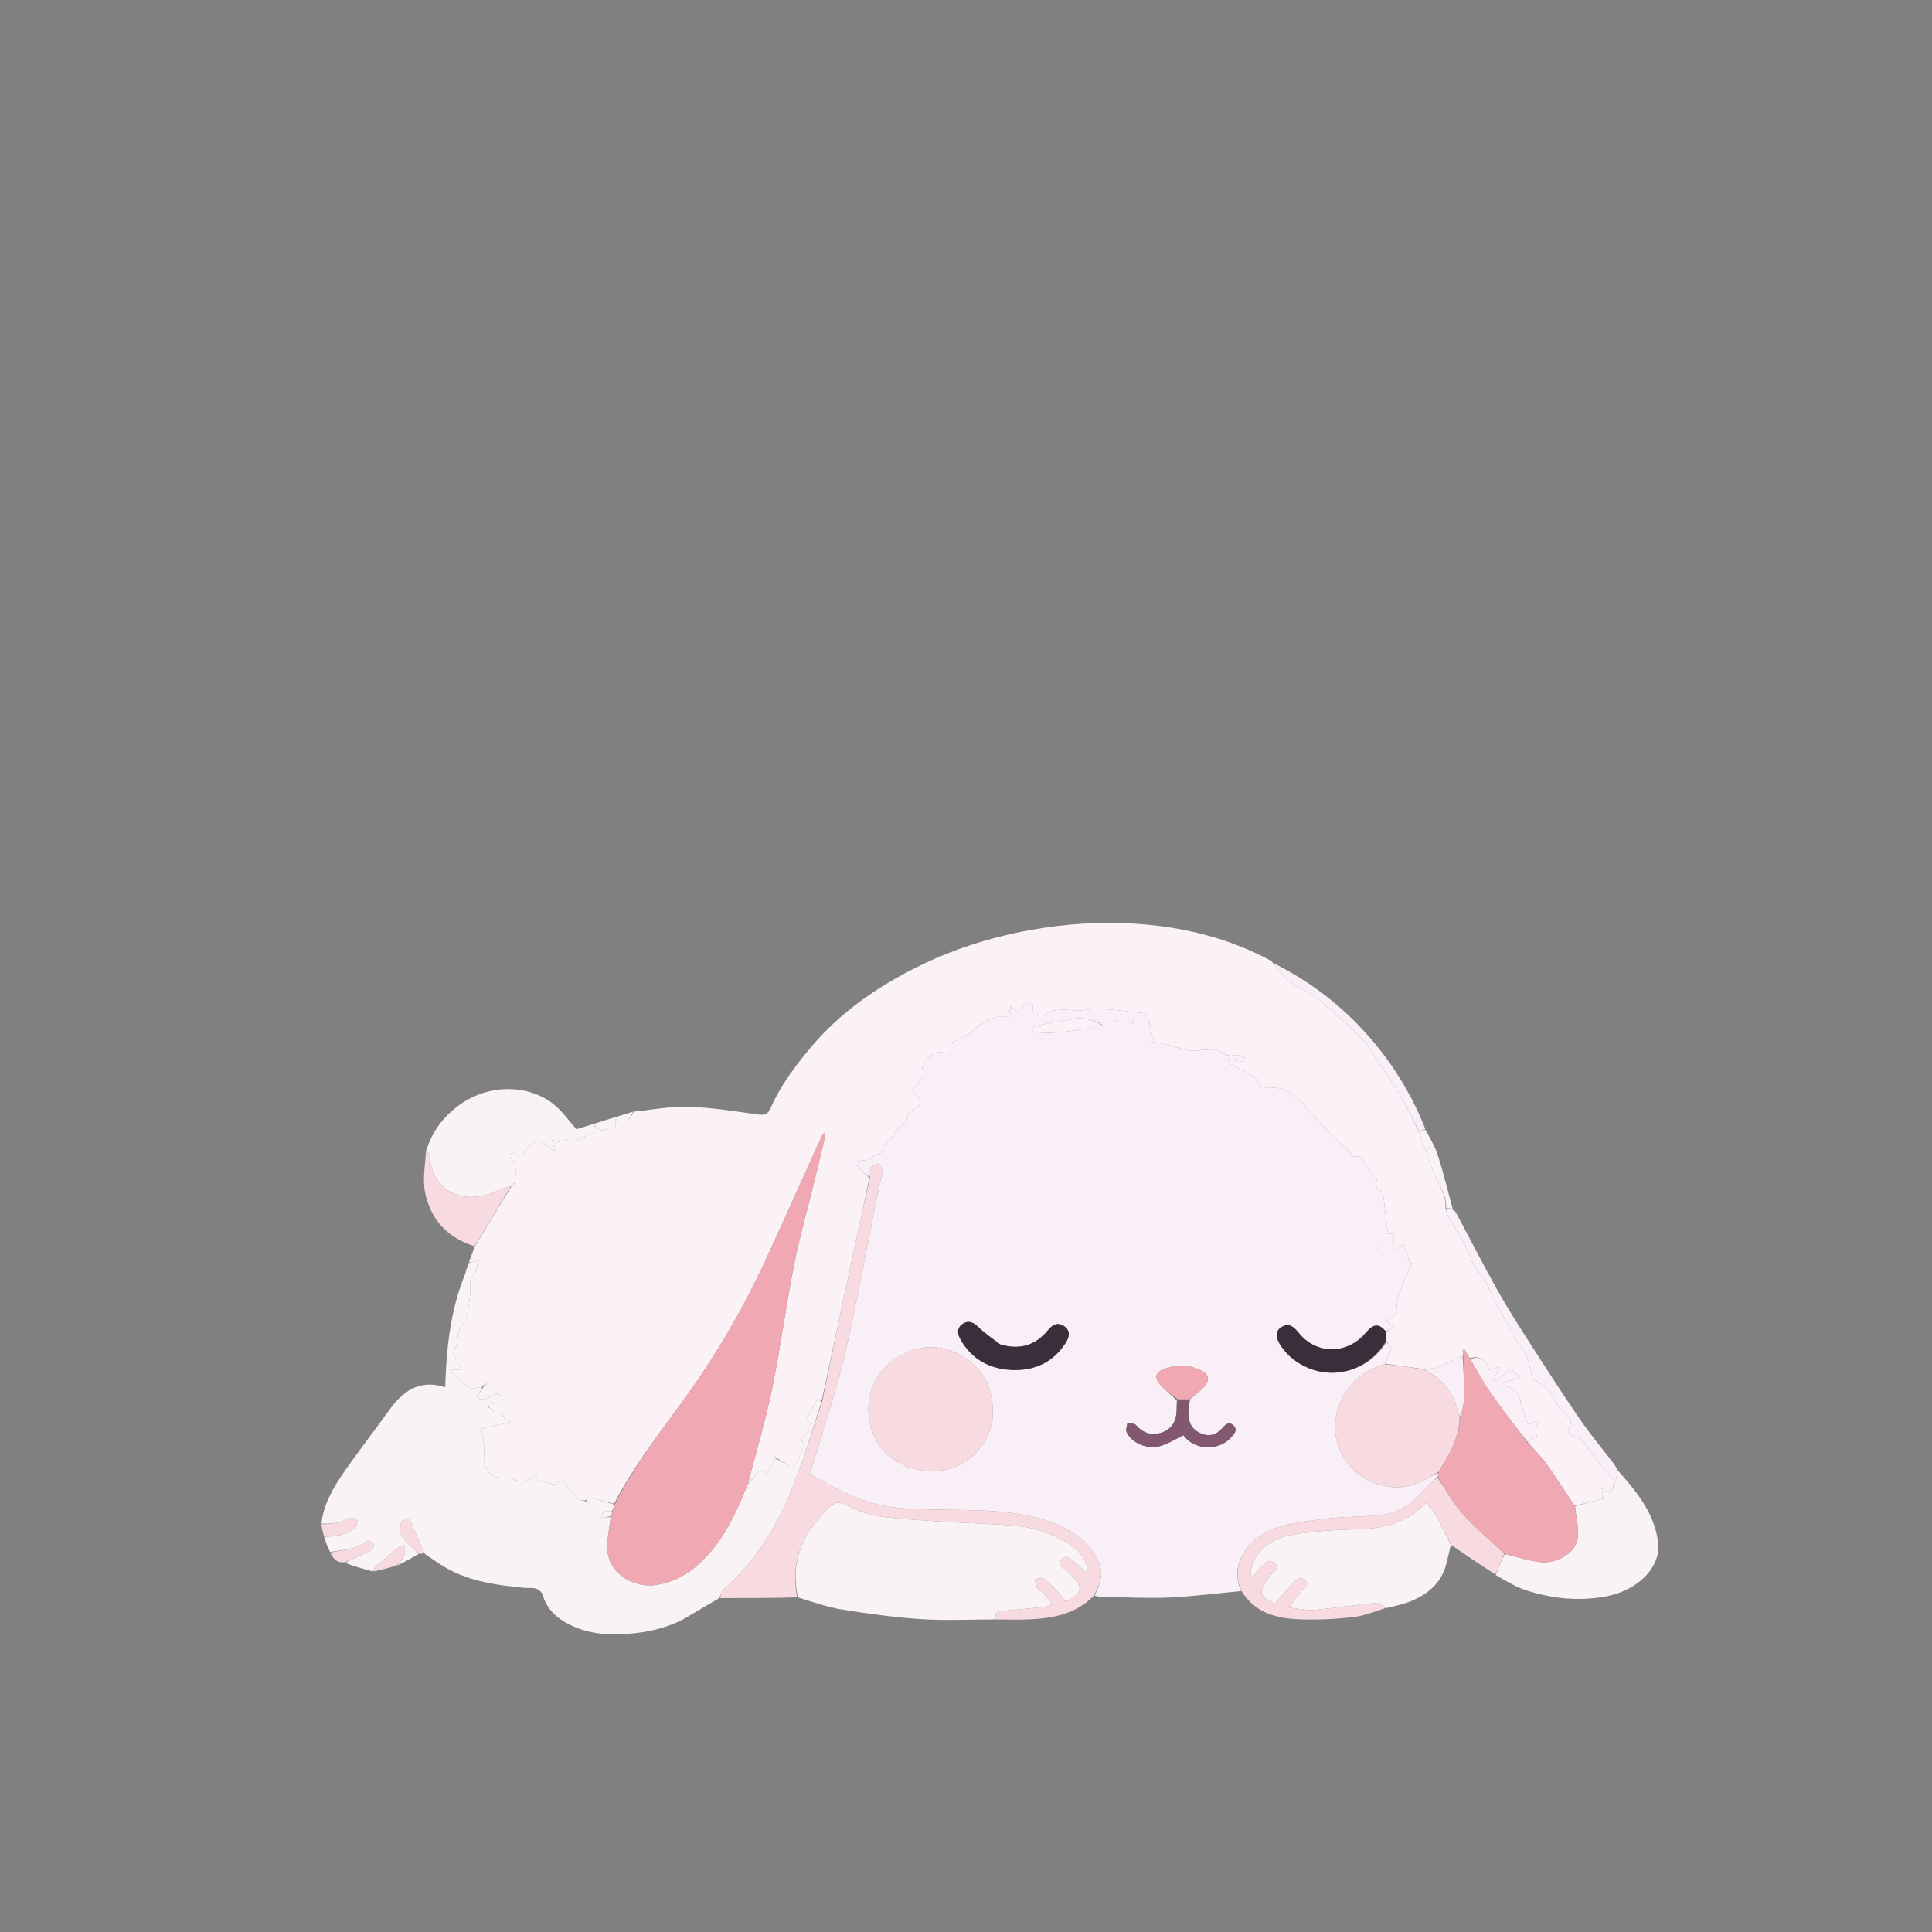 <?xml version="1.0" encoding="utf-8"?>
<svg xmlns="http://www.w3.org/2000/svg" version="1.1" id="Layer_1" x="0px" y="0px" viewBox="0 0 1088 1088" xml:space="preserve" preserveAspectRatio="xMidYMid meet" width="100%" height="100%">
  <rect x="0" y="0" width="1088" height="1088" fill="#808080" stroke="none"/>
  <g transform="translate(64 0)">
    <path fill="#F9F0F7" d=" M635.007,895.996   C621.373,897.266 607.761,899.065 594.097,899.652   C581.532,900.192 568.911,899.435 556.315,899.232   C555.156,899.214 554,899.075 552.46,898.625   C554.726,893.215 557.278,888.057 555.486,882.181   C552.842,873.513 547.15,867.271 539.403,862.683   C526.489,855.034 512.115,852.357 497.568,851.178   C483.684,850.053 469.682,850.434 455.74,849.942   C449.132,849.708 442.457,849.48 435.96,848.381   C420.022,845.685 406.005,838.142 391.874,829.938   C392.848,827.109 393.92,824.344 394.757,821.509   C400.527,801.965 407.143,782.615 411.767,762.801   C418.228,735.115 423.171,707.077 428.807,679.198   C430.117,672.717 431.765,666.299 432.875,659.786   C433.11,658.403 431.675,656.736 431.01,655.199   C429.139,656.036 426.724,656.438 425.583,657.861   C424.795,658.845 425.766,661.239 425.616,662.947   C423.293,661.184 421.154,659.614 419.388,657.7   C418.679,656.931 418.55,655.378 418.678,654.24   C418.716,653.907 420.539,653.742 421.554,653.56   C422.884,653.322 424.352,653.417 425.525,652.867   C426.829,652.255 427.816,650.367 429.034,650.276   C433.194,649.965 433.215,647.447 433.116,644.771   C434.748,644.102 436,643.133 436.98,641.94   C438.537,640.043 439.818,637.917 441.392,636.035   C443.15,633.932 446.383,632.161 446.677,629.942   C447.128,626.535 448.934,625.503 451.372,624.337   C454.596,622.795 455.345,619.456 452.447,617.438   C449.015,615.048 450.374,613.54 452.177,611.079   C454.085,608.474 456.948,606.304 455.385,601.87   C454.232,598.6 462.576,591.481 465.625,592.42   C471.133,594.117 472.059,593.367 471.571,587.388   C475.541,585.227 480.242,583.729 483.479,580.678   C489.505,574.999 496,571.68 504.221,572.439   C504.474,570.73 504.726,569.026 505.057,566.783   C506.965,568.207 508.087,569.045 509.497,570.098   C510.895,568.322 511.947,566.609 513.355,565.273   C516.318,562.463 517.951,564.102 517.753,569.679   C520.309,571.463 522.619,572.596 525.862,570.396   C527.828,569.062 530.75,568.809 533.271,568.694   C537.153,568.517 541.065,569.053 544.956,568.954   C548.586,568.861 552.234,567.866 555.822,568.096   C563.801,568.606 571.751,569.595 579.7,570.507   C580.593,570.609 581.955,571.309 582.154,572.004   C583.426,576.433 584.432,580.939 585.525,585.42   C585.129,585.814 584.733,586.208 584.337,586.602   C586.826,587.068 589.34,587.429 591.798,588.022   C596.584,589.177 601.289,590.745 606.124,591.58   C608.816,592.045 611.703,591.26 614.503,591.253   C617.378,591.246 621.006,590.469 622.949,591.887   C625.737,593.922 627.816,595.11 631.351,594.19   C633.038,593.751 635.198,595.131 637.144,595.688   C636.922,596.477 636.7,597.266 636.477,598.054   C633.788,597.556 631.098,597.057 627.889,596.462   C628.416,597.744 628.522,598.986 629.134,599.333   C633.348,601.72 637.69,603.879 641.932,606.219   C642.718,606.653 643.551,607.47 643.821,608.288   C645.112,612.188 648.843,612.989 651.639,612.691   C659.381,611.864 664.755,616.394 669.188,620.898   C677.871,629.721 685.17,639.892 695.109,647.543   C696.597,648.689 698.1,651.79 698.878,651.56   C703.69,650.135 703.477,654.018 705.067,656.396   C706.877,659.104 709.408,661.331 711.626,663.767   C710.826,666.278 709.604,669.48 714.691,670.707   C715.68,678.833 716.626,686.609 717.615,694.731   C718.044,694.731 719.405,694.731 721.061,694.731   C721.061,697.904 721.061,700.753 721.061,704.5   C723.482,702.87 724.796,701.986 726.612,700.764   C727.816,704.574 728.88,707.937 729.943,711.299   C730.359,711.347 730.775,711.395 731.191,711.443   C728.49,717.788 725.16,723.955 723.294,730.536   C721.909,735.424 724.336,741.646 716.452,743.656   C718.438,745.107 719.576,745.94 720.874,746.889   C719.322,748.099 718.062,749.083 716.506,749.898   C712.524,745.149 709.48,745.375 705.147,750.553   C694.98,762.701 677.801,763.045 667.855,751.181   C665.039,747.822 662.374,744.453 657.537,747.433   C654.052,749.58 654.191,753.767 657.966,758.845   C659.729,761.219 661.805,763.481 664.126,765.301   C681.212,778.703 705.106,774.288 716.751,755.83   C718.014,757.077 719.765,758.504 719.527,759.406   C718.74,762.381 717.235,765.166 715.774,768.292   C697.167,773.629 687.361,789.204 687.91,804.814   C688.768,829.176 715.151,844.114 735.526,834.706   C739.103,833.055 742.457,830.919 745.897,829.374   C745.854,830.475 745.827,831.21 745.468,832.001   C743.204,833.842 741.052,835.442 739.377,837.442   C733.044,845.002 725.59,851.346 715.757,852.826   C705.338,854.393 694.625,853.91 684.133,855.12   C674.34,856.25 664.316,857.351 655.023,860.389   C640.619,865.099 627.465,879.799 635.007,895.996  M606.318,787.868   C609.142,785.344 612.304,783.101 614.692,780.216   C616.992,777.436 616.854,774.092 613.253,772.203   C606.126,768.465 598.599,768.127 591.178,771.093   C586.876,772.813 585.959,775.644 588.904,779.343   C591.588,782.715 595.435,785.161 598.716,788.872   C598.693,790.201 598.642,791.53 598.65,792.859   C598.689,798.955 596.948,804.139 590.793,806.548   C584.823,808.885 579.856,807.206 575.596,802.41   C574.744,801.452 572.477,801.75 570.863,801.469   C570.676,803.12 569.847,805.043 570.411,806.375   C572.95,812.372 581.796,816.416 589.138,814.421   C593.601,813.208 597.672,810.55 602.47,808.28   C602.807,808.672 603.578,809.783 604.556,810.663   C611.543,816.951 623.044,816.433 629.306,809.467   C631.04,807.539 633.324,805.159 630.509,802.624   C628.037,800.398 626.101,802.151 624.304,804.279   C621.205,807.949 617.149,809.169 612.645,807.394   C608.093,805.6 605.453,802.13 605.398,797.075   C605.365,794.088 605.541,791.098 606.318,787.868  M437.04,767.475   C429.876,774.043 425.529,782.157 425.07,791.851   C423.941,815.699 444.312,832.074 468.221,827.71   C482.2,825.159 493.872,812.116 494.97,798.484   C496.451,780.104 487.231,767.103 472.692,761.163   C460.065,756.006 448.298,759.136 437.04,767.475  M498.981,757.035   C495,753.881 490.764,750.992 487.121,747.487   C484.382,744.852 481.729,743.335 478.349,745.426   C474.799,747.621 475.053,750.984 476.849,754.201   C483.286,765.737 493.654,771.124 506.393,771.512   C518.794,771.89 529.116,767.127 536.045,756.343   C538.217,752.963 539.114,749.337 535.085,746.747   C531.492,744.438 528.651,746.08 526.093,749.188   C519.152,757.622 510.325,760.384 498.981,757.035  M556.702,577.286   C555.443,575.198 545.163,572.781 542.182,573.465   C537.578,574.521 532.876,575.146 528.227,576.01   C525.155,576.582 522.063,577.119 519.064,577.966   C518.261,578.192 517.764,579.501 517.126,580.313   C517.997,580.863 518.883,581.91 519.736,581.884   C525.439,581.71 531.162,581.545 536.827,580.914   C543.341,580.188 549.801,578.983 556.702,577.286  M571.269,575.325   C572.298,575.715 573.328,576.105 574.357,576.495   C574.357,575.793 574.357,575.091 574.357,574.388   C573.283,574.471 572.21,574.553 571.269,575.325  M563.707,575.562   C563.989,575.292 564.271,575.023 564.554,574.753   C564.442,574.636 564.24,574.412 564.232,574.418   C563.934,574.669 563.654,574.942 563.707,575.562  M712.602,702.8   C712.212,702.796 711.822,702.792 711.432,702.788   C711.431,702.949 711.418,703.252 711.429,703.253   C711.817,703.283 712.207,703.284 712.602,702.8  z"/>
    <path fill="#FAF2F7" d=" M716.005,768.024   C717.235,765.166 718.74,762.381 719.527,759.406   C719.765,758.504 718.014,757.077 716.839,755.425   C716.603,753.328 716.702,751.698 716.801,750.067   C718.062,749.083 719.322,748.099 720.874,746.889   C719.576,745.94 718.438,745.107 716.452,743.656   C724.336,741.646 721.909,735.424 723.294,730.536   C725.16,723.955 728.49,717.788 731.191,711.443   C730.775,711.395 730.359,711.347 729.943,711.299   C728.88,707.937 727.816,704.574 726.612,700.764   C724.796,701.986 723.482,702.87 721.061,704.5   C721.061,700.753 721.061,697.904 721.061,694.731   C719.405,694.731 718.044,694.731 717.615,694.731   C716.626,686.609 715.68,678.833 714.691,670.707   C709.604,669.48 710.826,666.278 711.626,663.767   C709.408,661.331 706.877,659.104 705.067,656.396   C703.477,654.018 703.69,650.135 698.878,651.56   C698.1,651.79 696.597,648.689 695.109,647.543   C685.17,639.892 677.871,629.721 669.188,620.898   C664.755,616.394 659.381,611.864 651.639,612.691   C648.843,612.989 645.112,612.188 643.821,608.288   C643.551,607.47 642.718,606.653 641.932,606.219   C637.69,603.879 633.348,601.72 629.134,599.333   C628.522,598.986 628.416,597.744 627.889,596.462   C631.098,597.057 633.788,597.556 636.477,598.054   C636.7,597.266 636.922,596.477 637.144,595.688   C635.198,595.131 633.038,593.751 631.351,594.19   C627.816,595.11 625.737,593.922 622.949,591.887   C621.006,590.469 617.378,591.246 614.503,591.253   C611.703,591.26 608.816,592.045 606.124,591.58   C601.289,590.745 596.584,589.177 591.798,588.022   C589.34,587.429 586.826,587.068 584.337,586.602   C584.733,586.208 585.129,585.814 585.525,585.42   C584.432,580.939 583.426,576.433 582.154,572.004   C581.955,571.309 580.593,570.609 579.7,570.507   C571.751,569.595 563.801,568.606 555.822,568.096   C552.234,567.866 548.586,568.861 544.956,568.954   C541.065,569.053 537.153,568.517 533.271,568.694   C530.75,568.809 527.828,569.062 525.862,570.396   C522.619,572.596 520.309,571.463 517.753,569.679   C517.951,564.102 516.318,562.463 513.355,565.273   C511.947,566.609 510.895,568.322 509.497,570.098   C508.087,569.045 506.965,568.207 505.057,566.783   C504.726,569.026 504.474,570.73 504.221,572.439   C496,571.68 489.505,574.999 483.479,580.678   C480.242,583.729 475.541,585.227 471.571,587.388   C472.059,593.367 471.133,594.117 465.625,592.42   C462.576,591.481 454.232,598.6 455.385,601.87   C456.948,606.304 454.085,608.474 452.177,611.079   C450.374,613.54 449.015,615.048 452.447,617.438   C455.345,619.456 454.596,622.795 451.372,624.337   C448.934,625.503 447.128,626.535 446.677,629.942   C446.383,632.161 443.15,633.932 441.392,636.035   C439.818,637.917 438.537,640.043 436.98,641.94   C436,643.133 434.748,644.102 433.116,644.771   C433.215,647.447 433.194,649.965 429.034,650.276   C427.816,650.367 426.829,652.255 425.525,652.867   C424.352,653.417 422.884,653.322 421.554,653.56   C420.539,653.742 418.716,653.907 418.678,654.24   C418.55,655.378 418.679,656.931 419.388,657.7   C421.154,659.614 423.293,661.184 425.583,663.334   C422.935,676.855 419.858,689.908 417.065,703.02   C410.963,731.664 405.005,760.338 398.673,788.954   C397.546,788.42 396.734,787.932 396.485,787.782   C394.25,791.722 392.092,795.525 389.964,799.277   C394.109,803.425 394.045,804.173 389.926,807.727   C388.416,809.03 386.012,810.258 388.574,812.837   C388.927,813.193 388.642,814.431 388.349,815.135   C387.076,818.193 385.789,821.254 384.298,824.209   C383.716,825.364 382.586,826.244 382.17,826.72   C378.637,824.516 375.818,822.758 372.964,820.717   C372.625,820.113 372.322,819.792 372.018,819.471   C371.838,819.68 371.658,819.888 371.478,820.096   C371.985,820.397 372.493,820.699 372.999,821.39   C371.137,824.531 369.277,827.283 367.356,830.125   C365.562,828.928 364.262,828.06 363.959,827.858   C361.423,830.844 359.234,833.422 357.142,835.646   C361.811,817.634 367.108,800.126 370.772,782.282   C375.503,759.245 378.497,735.855 383.062,712.78   C386.296,696.433 390.904,680.357 394.876,664.154   C396.845,656.124 398.773,648.085 400.67,640.038   C400.777,639.584 400.429,639.023 400.121,637.867   C399.335,639.021 398.898,639.499 398.644,640.059   C388.791,661.842 378.984,683.645 369.11,705.417   C359.009,727.688 347.32,749.085 333.977,769.592   C317.034,795.633 296.201,819.069 281.801,846.897   C276.728,845.563 272.012,844.339 267.261,843.27   C266.984,843.208 266.427,844.394 265.59,845   C263.923,844.741 262.244,844.903 261.488,844.145   C259.218,841.867 257.124,839.355 255.302,836.701   C252.977,833.315 250.939,832.869 249.319,836.195   C245.473,835.272 242.113,834.465 238.47,833.591   C238.47,832.689 238.47,831.058 238.47,829.428   C233.804,834.866 228.655,834.978 222.951,832.186   C222.541,831.985 221.966,832.062 221.475,832.097   C213.501,832.66 210.378,830.671 208.662,823.149   C208.097,820.673 208.974,817.902 208.739,815.307   C208.41,811.653 207.66,808.037 207.1,804.468   C212.58,803.263 217.173,802.253 223.466,800.87   C216.949,797.716 218.886,793.077 218.829,788.696   C218.781,784.953 215.665,783.754 212.479,786.177   C209.649,788.329 207.096,788.736 204.459,787.134   C205.769,784.865 206.884,782.932 208.325,780.967   C209.353,780.291 210.055,779.649 210.757,779.006   C210.338,778.704 209.919,778.401 209.5,778.099   C209,779.066 208.5,780.033 207.617,781.001   C204.883,781.222 201.893,782.453 200.31,781.455   C196.732,779.198 193.835,775.856 190.71,772.902   C190.457,772.663 190.583,772.024 190.501,771.276   C192.022,771.276 193.374,771.276 196.027,771.276   C194.185,767.769 192.75,765.035 190.988,761.68   C195.077,756.954 192.309,747.718 198.415,743.685   C198.973,740.881 199.468,738.982 199.71,737.051   C200.212,733.043 201.013,729 200.845,725.006   C200.739,722.478 200.227,720.758 202.509,718.556   C204.291,716.837 204.408,713.393 205.519,709.923   C202.843,710.446 201.422,710.723 200.001,711   C200.996,708.257 201.991,705.515 203.265,702.191   C210.365,690.405 217.187,679.2 224.004,667.997   C224,668 223.992,668.008 224.214,667.898   C224.713,667.584 224.904,667.319 225.004,666.996   C225,667 224.992,667.009 225.208,666.898   C225.697,666.591 225.881,666.332 226.234,665.786   C225.866,660.818 228.174,655.26 222.663,651.831   C222.397,651.666 222.412,650.391 222.727,650.099   C223.256,649.609 224.503,649.041 224.808,649.289   C229.03,652.738 230.659,649.216 233.021,646.635   C238.411,640.747 240.053,640.887 245.449,646.628   C246.101,647.321 247.314,647.485 248.722,648.091   C247.854,645.431 247.296,643.72 246.737,642.009   C248.235,642.423 249.733,642.837 250.604,643.078   C252.392,642.508 254.327,641.25 255.093,641.756   C258.939,644.302 261.599,641.051 264.685,640.192   C266.638,639.648 268.437,638.55 270.54,637.595   C270.579,637.186 270.674,636.175 270.955,633.185   C274.827,640.843 278.658,632.898 282.497,635.447   C282.497,633.72 282.497,632.083 282.497,630.25   C287.82,632.675 290.028,631.7 293,626.002   C303.197,625.002 313.429,622.942 323.584,623.265   C336.751,623.684 349.885,625.806 362.974,627.625   C366.618,628.131 368.432,627.483 369.918,624.085   C375.414,611.521 383.551,600.658 392.287,590.2   C408.76,570.481 429.404,556.082 452.105,544.751   C472.042,534.801 493.191,528.01 515.207,523.953   C535.238,520.262 555.455,518.876 575.658,520.212   C602.28,521.973 627.944,528.202 651.663,541.039   C651.953,541.196 652.26,541.322 652.537,541.929   C654.582,544.73 656.698,547.024 658.707,549.407   C664.322,556.065 673.202,557.803 679.528,563.705   C689.96,573.437 702.066,581.362 709.628,594.018   C714.158,601.6 719.59,608.643 724.109,616.229   C728.104,622.936 731.397,630.06 735.001,637.407   C737.484,644.51 740.3,651.105 742.359,657.928   C744.612,665.4 750.819,671.494 750.005,680.377   C750.651,682.446 751.068,684.269 751.969,685.809   C756.835,694.121 762.305,702.06 765.36,711.385   C766.359,714.438 769.196,716.875 771.11,719.65   C772.13,721.131 773.11,722.67 773.868,724.295   C775.173,727.093 776.15,730.048 777.526,732.807   C778.844,735.452 780.533,737.909 781.991,740.488   C785.399,746.518 788.012,753.203 792.378,758.428   C796.23,763.037 797.427,767.813 798.112,773.287   C798.307,774.844 799.437,777.013 800.722,777.583   C806.869,780.308 809.718,785.756 812.935,791.033   C814.07,792.894 815.574,794.631 817.23,796.051   C819.652,798.128 821.729,800.003 819.781,803.559   C817.912,806.968 819.777,808.194 822.942,809.071   C824.806,809.587 826.756,810.804 828.012,812.268   C830.013,814.599 831.265,817.562 833.198,819.965   C836.81,824.456 840.731,828.698 844.398,833.146   C844.946,833.811 844.816,835.035 844.727,836.247   C844.042,837.967 843.631,839.44 843.098,841.345   C841.252,840.161 839.939,839.32 837.982,838.065   C838.386,840.293 838.638,841.677 839.04,843.891   C833.589,845.325 828.269,846.724 822.676,847.907   C817.162,839.754 812.152,831.649 806.591,823.942   C803.51,819.673 799.509,816.068 796.005,811.787   C797.902,810.538 799.717,809.666 801.529,808.795   C801.28,807.203 800.693,805.661 800.924,804.254   C801.126,803.025 802.25,801.948 802.966,800.804   C802.673,800.566 802.381,800.328 802.089,800.089   C800.051,800.775 798.013,801.461 796.523,801.963   C794.882,797.085 792.896,792.922 792.154,788.549   C791.166,782.731 786.944,781.37 782.125,780.278   C782.135,779.839 782.145,779.4 782.155,778.962   C785.429,777.943 788.702,776.925 792.233,775.827   C790.018,773.793 788.359,772.27 786.654,770.705   C783.94,773.113 781.058,775.67 778.178,778.226   C777.77,777.861 777.362,777.495 776.954,777.13   C777.991,775.039 779.029,772.948 780.664,769.652   C777.697,770.58 776.133,771.07 774.549,771.565   C773.321,765.727 769.036,763.211 763.665,764.878   C762.483,763.059 761.572,761.462 760.662,759.864   C760.359,760.02 760.056,760.177 759.753,760.333   C759.84,761.554 759.927,762.775 759.644,764.038   C752.131,765.755 746.352,771.776 738.327,770.657   C738.234,770.644 738.106,770.887 737.616,770.965   C730.16,769.954 723.082,768.989 716.005,768.024  z"/>
    <path fill="#F9F3F5" d=" M199.975,711.319   C201.422,710.723 202.843,710.446 205.519,709.923   C204.408,713.393 204.291,716.837 202.509,718.556   C200.227,720.758 200.739,722.478 200.845,725.006   C201.013,729 200.212,733.043 199.71,737.051   C199.468,738.982 198.973,740.881 198.415,743.685   C192.309,747.718 195.077,756.954 190.988,761.68   C192.75,765.035 194.185,767.769 196.027,771.276   C193.374,771.276 192.022,771.276 190.501,771.276   C190.583,772.024 190.457,772.663 190.71,772.902   C193.835,775.856 196.732,779.198 200.31,781.455   C201.893,782.453 204.883,781.222 207.617,781.001   C206.884,782.932 205.769,784.865 204.459,787.134   C207.096,788.736 209.649,788.329 212.479,786.177   C215.665,783.754 218.781,784.953 218.829,788.696   C218.886,793.077 216.949,797.716 223.466,800.87   C217.173,802.253 212.58,803.263 207.1,804.468   C207.66,808.037 208.41,811.653 208.739,815.307   C208.974,817.902 208.097,820.673 208.662,823.149   C210.378,830.671 213.501,832.66 221.475,832.097   C221.966,832.062 222.541,831.985 222.951,832.186   C228.655,834.978 233.804,834.866 238.47,829.428   C238.47,831.058 238.47,832.689 238.47,833.591   C242.113,834.465 245.473,835.272 249.319,836.195   C250.939,832.869 252.977,833.315 255.302,836.701   C257.124,839.355 259.218,841.867 261.488,844.145   C262.244,844.903 263.923,844.741 265.597,845.356   C266.487,846.415 266.961,847.119 267.434,847.822   C267.83,847.44 268.226,847.058 268.622,846.676   C267.748,846.117 266.874,845.559 266,845   C266.427,844.394 266.984,843.208 267.261,843.27   C272.012,844.339 276.728,845.563 281.739,847.238   C281.68,848.816 281.333,849.908 280.573,851   C275.38,851.104 275.38,851.104 274.766,854.826   C276.549,854.543 278.26,854.272 279.942,854.394   C279.256,859.694 278.326,864.581 277.993,869.508   C276.943,885.087 292,894.78 306.118,892.471   C319.259,890.321 328.793,882.722 336.951,872.976   C346.116,862.026 351.65,849.035 357.045,836   C359.234,833.422 361.423,830.844 363.959,827.858   C364.262,828.06 365.562,828.928 367.356,830.125   C369.277,827.283 371.137,824.531 372.999,821.39   C375.818,822.758 378.637,824.516 382.17,826.72   C382.586,826.244 383.716,825.364 384.298,824.209   C385.789,821.254 387.076,818.193 388.349,815.135   C388.642,814.431 388.927,813.193 388.574,812.837   C386.012,810.258 388.416,809.03 389.926,807.727   C394.045,804.173 394.109,803.425 389.964,799.277   C392.092,795.525 394.25,791.722 396.485,787.782   C396.734,787.932 397.546,788.42 398.632,789.341   C392.702,807.634 387.538,825.946 380.019,843.235   C371.534,862.747 359.964,880.637 343.669,894.962   C342.346,896.125 341.894,898.279 341.037,899.973   C335.351,903.319 329.619,906.591 323.988,910.028   C314.6,915.759 304.16,918.608 293.478,919.722   C282.28,920.891 270.825,920.847 260.132,916.432   C251.832,913.004 244.706,907.965 241.779,898.725   C239.978,893.039 234.627,894.559 230.829,894.173   C217.286,892.797 203.849,891.091 191.443,885.162   C185.82,882.474 180.665,878.808 175.106,874.929   C172.751,869.462 170.48,864.695 168.471,859.819   C167.423,857.275 166.468,854.031 163.274,855.451   C161.872,856.074 161.309,859.814 161.374,862.111   C161.424,863.894 162.736,865.904 164.021,867.334   C166.481,870.071 169.319,872.467 172.001,875.005   C167.914,877.332 163.827,879.658 159.515,881.682   C162.157,878.317 165.82,875.542 163.165,869.994   C161.774,870.797 160.413,871.358 159.324,872.252   C155.265,875.586 151.262,878.99 147.326,882.469   C146.668,883.05 146.451,884.131 146.029,884.981   C140.728,883.554 135.427,882.128 130.321,880.068   C135.567,877.239 140.676,875.159 145.601,872.709   C146.293,872.365 146.65,869.863 146.123,868.984   C145.623,868.152 143.151,867.41 142.584,867.88   C136.532,872.894 129.028,872.691 121.947,873.999   C120.64,871.239 119.333,868.479 118.476,865.349   C125.046,865.372 130.907,864.414 135.772,860.509   C136.962,859.553 137.002,857.166 137.571,855.437   C135.803,855.251 133.559,854.282 132.352,855.016   C127.522,857.955 122.36,858.249 117.012,858.019   C118.215,847.092 123.593,837.886 129.617,829.157   C137.688,817.461 146.46,806.252 154.737,794.695   C162.546,783.79 171.795,776.456 186.716,781.211   C187.388,759.042 189.645,737.76 198.028,717.195   C198.737,715.95 198.868,714.974 198.999,713.998   C199.316,713.211 199.633,712.424 199.975,711.319  M211.051,792.305   C212.042,793.091 213.032,793.878 214.023,794.664   C214.337,793.805 215.079,792.813 214.864,792.117   C214.532,791.045 213.544,790.176 212.834,789.221   C212.23,789.988 211.626,790.755 211.051,792.305  z"/>
    <path fill="#F9F3F5" d=" M496.033,911.977   C482.257,911.985 468.435,912.704 454.718,911.808   C439.795,910.833 424.906,908.751 410.126,906.384   C401.87,905.062 393.864,902.18 385.354,899.565   C380.644,878.592 388.808,862.493 403.057,848.639   C405.58,846.187 408.346,845.581 412.066,847.327   C417.886,850.058 423.999,852.915 430.259,853.799   C442.68,855.553 455.278,856.129 467.819,856.949   C480.554,857.782 493.328,858.062 506.048,859.063   C518.475,860.042 530.084,863.784 540.334,871.167   C545.757,875.074 549.279,881.745 548.225,886.208   C546.089,884.21 544.031,882.118 541.792,880.244   C539.449,878.282 536.54,874.921 533.798,878.268   C531.013,881.666 535.385,883.049 537.413,885.016   C546.41,893.741 546.167,897.135 536.716,901.542   C536.442,901.67 536.071,901.593 535.517,901.624   C534.662,900.345 533.916,898.81 532.794,897.635   C529.972,894.682 527.181,891.624 523.946,889.179   C522.809,888.319 520.417,889.12 518.598,889.163   C519.163,891.032 519.513,893.01 520.382,894.724   C520.843,895.635 522.372,895.938 523.129,896.777   C524.908,898.749 526.512,900.879 528.638,903.501   C526.262,904.23 525.044,904.822 523.778,904.954   C516.706,905.697 509.624,906.352 502.541,906.986   C499.281,907.277 495.982,907.415 496.033,911.977  z"/>
    <path fill="#F8DBE0" d=" M496.498,911.989   C495.982,907.415 499.281,907.277 502.541,906.986   C509.624,906.352 516.706,905.697 523.778,904.954   C525.044,904.822 526.262,904.23 528.638,903.501   C526.512,900.879 524.908,898.749 523.129,896.777   C522.372,895.938 520.843,895.635 520.382,894.724   C519.513,893.01 519.163,891.032 518.598,889.163   C520.417,889.12 522.809,888.319 523.946,889.179   C527.181,891.624 529.972,894.682 532.794,897.635   C533.916,898.81 534.662,900.345 535.517,901.624   C536.071,901.593 536.442,901.67 536.716,901.542   C546.167,897.135 546.41,893.741 537.413,885.016   C535.385,883.049 531.013,881.666 533.798,878.268   C536.54,874.921 539.449,878.282 541.792,880.244   C544.031,882.118 546.089,884.21 548.225,886.208   C549.279,881.745 545.757,875.074 540.334,871.167   C530.084,863.784 518.475,860.042 506.048,859.063   C493.328,858.062 480.554,857.782 467.819,856.949   C455.278,856.129 442.68,855.553 430.259,853.799   C423.999,852.915 417.886,850.058 412.066,847.327   C408.346,845.581 405.58,846.187 403.057,848.639   C388.808,862.493 380.644,878.592 384.96,899.549   C370.626,899.971 356.296,899.974 341.501,899.975   C341.894,898.279 342.346,896.125 343.669,894.962   C359.964,880.637 371.534,862.747 380.019,843.235   C387.538,825.946 392.702,807.634 398.947,789.386   C405.005,760.338 410.963,731.664 417.065,703.02   C419.858,689.908 422.935,676.855 425.917,663.389   C425.766,661.239 424.795,658.845 425.583,657.861   C426.724,656.438 429.139,656.036 431.01,655.199   C431.675,656.736 433.11,658.403 432.875,659.786   C431.765,666.299 430.117,672.717 428.807,679.198   C423.171,707.077 418.228,735.115 411.767,762.801   C407.143,782.615 400.527,801.965 394.757,821.509   C393.92,824.344 392.848,827.109 391.874,829.938   C406.005,838.142 420.022,845.685 435.96,848.381   C442.457,849.48 449.132,849.708 455.74,849.942   C469.682,850.434 483.684,850.053 497.568,851.178   C512.115,852.357 526.489,855.034 539.403,862.683   C547.15,867.271 552.842,873.513 555.486,882.181   C557.278,888.057 554.726,893.215 552.023,898.618   C541.829,909.035 528.901,911.346 515.438,911.939   C509.291,912.21 503.122,911.995 496.498,911.989  z"/>
    <path fill="#F9F3F5" d=" M753.023,869.984   C752.072,873.947 751.264,877.952 750.143,881.867   C747.47,891.196 740.745,897.031 732.375,900.906   C727.473,903.175 722.059,904.335 716.418,905.646   C714.323,904.357 712.591,902.473 711.061,902.624   C699.401,903.778 687.802,905.578 676.135,906.627   C671.882,907.009 667.495,905.898 661.76,905.328   C664.628,901.465 666.511,898.382 668.952,895.833   C670.569,894.144 673.357,892.909 671.366,890.344   C669.277,887.654 666.533,888.767 664.54,890.964   C661.148,894.703 657.926,898.596 653.862,903.319   C651.599,901.623 647.075,899.919 646.539,897.375   C645.957,894.618 649.065,891.064 650.636,887.894   C650.916,887.328 651.592,886.972 652.013,886.46   C653.47,884.683 656.609,883.262 653.793,880.375   C651.077,877.591 648.808,879.818 646.984,881.632   C644.627,883.977 642.661,886.715 640.526,889.284   C640.155,885.883 640.417,882.707 641.621,879.941   C645.835,870.256 654.647,865.887 663.987,864.279   C676.318,862.157 688.973,861.494 701.515,861.13   C715.628,860.721 728.334,857.516 738.967,846.484   C740.772,848.52 742.887,850.217 744.104,852.412   C747.287,858.153 750.076,864.112 753.023,869.984  z"/>
    <path fill="#F9F3F5" d=" M292.6,626.01   C290.028,631.7 287.82,632.675 282.497,630.25   C282.497,632.083 282.497,633.72 282.497,635.447   C278.658,632.898 274.827,640.843 270.955,633.185   C270.674,636.175 270.579,637.186 270.54,637.595   C268.437,638.55 266.638,639.648 264.685,640.192   C261.599,641.051 258.939,644.302 255.093,641.756   C254.327,641.25 252.392,642.508 250.604,643.078   C249.733,642.837 248.235,642.423 246.737,642.009   C247.296,643.72 247.854,645.431 248.722,648.091   C247.314,647.485 246.101,647.321 245.449,646.628   C240.053,640.887 238.411,640.747 233.021,646.635   C230.659,649.216 229.03,652.738 224.808,649.289   C224.503,649.041 223.256,649.609 222.727,650.099   C222.412,650.391 222.397,651.666 222.663,651.831   C228.174,655.26 225.866,660.818 226.018,665.897   C225.277,666.429 225.092,666.688 224.992,667.009   C224.992,667.009 225,667 224.779,667.104   C224.276,667.408 224.088,667.675 223.992,668.008   C223.992,668.008 224,668 223.616,668   C220.745,668.875 218.153,669.53 215.787,670.661   C198.881,678.748 179.274,672.685 177.891,650.39   C177.84,649.563 176.662,648.807 176.009,648.017   C179.543,636.513 186.582,627.613 196.513,621.028   C211.941,610.798 232.639,610.603 246.975,621.219   C252.301,625.163 256.197,631.038 260.665,635.944   C270.841,632.741 281.52,629.379 292.6,626.01  z"/>
    <path fill="#F9F3F5" d=" M822.949,848.123   C828.269,846.724 833.589,845.325 839.04,843.891   C838.638,841.677 838.386,840.293 837.982,838.065   C839.939,839.32 841.252,840.161 843.098,841.345   C843.631,839.44 844.042,837.967 845.081,836.184   C846.139,833.248 846.571,830.623 847.002,827.998   C857.49,839.839 867.651,852.031 869.736,868.401   C870.801,876.766 866.801,884.065 860.61,889.514   C852.496,896.655 842.609,899.287 831.835,900.167   C819.567,901.168 807.771,899.432 796.258,895.871   C790.021,893.941 784.279,890.413 778.303,886.974   C779.893,882.531 781.492,878.72 783.409,875.08   C790.61,876.831 797.429,879.209 804.396,879.782   C812.276,880.43 823.506,874.827 824.48,866.203   C825.146,860.309 823.54,854.158 822.949,848.123  z"/>
    <path fill="#F8DBE0" d=" M783.092,874.909   C781.492,878.72 779.893,882.531 778.146,886.667   C769.872,881.423 761.745,875.854 753.32,870.135   C750.076,864.112 747.287,858.153 744.104,852.412   C742.887,850.217 740.772,848.52 738.967,846.484   C728.334,857.516 715.628,860.721 701.515,861.13   C688.973,861.494 676.318,862.157 663.987,864.279   C654.647,865.887 645.835,870.256 641.621,879.941   C640.417,882.707 640.155,885.883 640.526,889.284   C642.661,886.715 644.627,883.977 646.984,881.632   C648.808,879.818 651.077,877.591 653.793,880.375   C656.609,883.262 653.47,884.683 652.013,886.46   C651.592,886.972 650.916,887.328 650.636,887.894   C649.065,891.064 645.957,894.618 646.539,897.375   C647.075,899.919 651.599,901.623 653.862,903.319   C657.926,898.596 661.148,894.703 664.54,890.964   C666.533,888.767 669.277,887.654 671.366,890.344   C673.357,892.909 670.569,894.144 668.952,895.833   C666.511,898.382 664.628,901.465 661.76,905.328   C667.495,905.898 671.882,907.009 676.135,906.627   C687.802,905.578 699.401,903.778 711.061,902.624   C712.591,902.473 714.323,904.357 716.021,905.662   C709.768,907.678 703.537,910.158 697.122,910.794   C686.671,911.83 676.054,912.425 665.592,911.799   C653.647,911.085 642.408,907.65 635.275,896.193   C627.465,879.799 640.619,865.099 655.023,860.389   C664.316,857.351 674.34,856.25 684.133,855.12   C694.625,853.91 705.338,854.393 715.757,852.826   C725.59,851.346 733.044,845.002 739.377,837.442   C741.052,835.442 743.204,833.842 745.664,832.301   C750.539,839.15 754.183,846.388 759.403,852.211   C766.682,860.331 775.139,867.394 783.092,874.909  z"/>
    <path fill="#F9F0F7" d=" M846.864,827.685   C846.571,830.623 846.139,833.248 845.354,835.937   C844.816,835.035 844.946,833.811 844.398,833.146   C840.731,828.698 836.81,824.456 833.198,819.965   C831.265,817.562 830.013,814.599 828.012,812.268   C826.756,810.804 824.806,809.587 822.942,809.071   C819.777,808.194 817.912,806.968 819.781,803.559   C821.729,800.003 819.652,798.128 817.23,796.051   C815.574,794.631 814.07,792.894 812.935,791.033   C809.718,785.756 806.869,780.308 800.722,777.583   C799.437,777.013 798.307,774.844 798.112,773.287   C797.427,767.813 796.23,763.037 792.378,758.428   C788.012,753.203 785.399,746.518 781.991,740.488   C780.533,737.909 778.844,735.452 777.526,732.807   C776.15,730.048 775.173,727.093 773.868,724.295   C773.11,722.67 772.13,721.131 771.11,719.65   C769.196,716.875 766.359,714.438 765.36,711.385   C762.305,702.06 756.835,694.121 751.969,685.809   C751.068,684.269 750.651,682.446 750.351,680.409   C751.795,680.375 752.899,680.685 754.004,680.995   C754.004,680.995 754,681 754.043,681.319   C754.724,682.092 755.362,682.546 756,683   C763.689,697.453 771.158,712.029 779.142,726.318   C784.618,736.119 790.653,745.621 796.717,755.077   C806.198,769.863 815.689,784.652 825.619,799.136   C831.508,807.726 838.257,815.726 844.591,824.013   C845.393,825.063 846.018,826.249 846.864,827.685  z"/>
    <path fill="#F8DBE0" d=" M175.854,648.379   C176.662,648.807 177.84,649.563 177.891,650.39   C179.274,672.685 198.881,678.748 215.787,670.661   C218.153,669.53 220.745,668.875 223.621,667.997   C217.187,679.2 210.365,690.405 203.269,701.817   C187.829,697.086 178.321,686.562 175.329,671.212   C173.928,664.019 175.484,656.249 175.854,648.379  z"/>
    <path fill="#F9F0F7" d=" M735,637   C731.397,630.06 728.104,622.936 724.109,616.229   C719.59,608.643 714.158,601.6 709.628,594.018   C702.066,581.362 689.96,573.437 679.528,563.705   C673.202,557.803 664.322,556.065 658.707,549.407   C656.698,547.024 654.582,544.73 652.757,542.198   C672.806,552.073 690.287,565.297 705.137,581.765   C719.428,597.614 730.702,615.507 738.641,635.769   C737.241,636.518 736.12,636.759 735,637  z"/>
    <path fill="#F9F3F5" d=" M735.001,637.407   C736.12,636.759 737.241,636.518 738.682,636.138   C741.29,640.9 744.112,645.63 745.752,650.74   C748.86,660.428 751.291,670.333 754.003,680.571   C752.899,680.685 751.795,680.375 750.345,680.033   C750.819,671.494 744.612,665.4 742.359,657.928   C740.3,651.105 737.484,644.51 735.001,637.407  M740.398,646.2   C740.788,646.204 741.178,646.208 741.568,646.212   C741.569,646.051 741.582,645.748 741.571,645.747   C741.183,645.717 740.793,645.716 740.398,646.2  z"/>
    <path fill="#F8DBE0" d=" M121.994,874.349   C129.028,872.691 136.532,872.894 142.584,867.88   C143.151,867.41 145.623,868.152 146.123,868.984   C146.65,869.863 146.293,872.365 145.601,872.709   C140.676,875.159 135.567,877.239 130.258,879.707   C125.878,880.434 123.75,877.882 121.994,874.349  z"/>
    <path fill="#F8DBE0" d=" M117.008,858.418   C122.36,858.249 127.522,857.955 132.352,855.016   C133.559,854.282 135.803,855.251 137.571,855.437   C137.002,857.166 136.962,859.553 135.772,860.509   C130.907,864.414 125.046,865.372 118.48,864.966   C117.691,862.909 117.347,860.863 117.008,858.418  z"/>
    <path fill="#F8DBE0" d=" M172.375,875.004   C169.319,872.467 166.481,870.071 164.021,867.334   C162.736,865.904 161.424,863.894 161.374,862.111   C161.309,859.814 161.872,856.074 163.274,855.451   C166.468,854.031 167.423,857.275 168.471,859.819   C170.48,864.695 172.751,869.462 174.954,874.625   C174.246,874.985 173.498,874.994 172.375,875.004  z"/>
    <path fill="#F8DBE0" d=" M146.452,884.982   C146.451,884.131 146.668,883.05 147.326,882.469   C151.262,878.99 155.265,875.586 159.324,872.252   C160.413,871.358 161.774,870.797 163.165,869.994   C165.82,875.542 162.157,878.317 159.137,881.685   C154.946,882.988 150.911,883.986 146.452,884.982  z"/>
    <path fill="#FAF2F7" d=" M198.738,714.205   C198.868,714.974 198.737,715.95 198.302,716.963   C198.158,716.138 198.318,715.275 198.738,714.205  z"/>
    <path fill="#F9F3F5" d=" M755.958,682.68   C755.362,682.546 754.724,682.092 754.045,681.317   C754.641,681.452 755.278,681.906 755.958,682.68  z"/>
    <path fill="#F0A9B3" d=" M783.409,875.08   C775.139,867.394 766.682,860.331 759.403,852.211   C754.183,846.388 750.539,839.15 745.995,832.244   C745.827,831.21 745.854,830.475 746.185,829.183   C752.203,819.142 757.735,809.59 758.35,797.817   C759.282,794.209 760.419,790.858 760.472,787.49   C760.597,779.663 760.2,771.828 760.014,763.996   C759.927,762.775 759.84,761.554 759.753,760.333   C760.056,760.177 760.359,760.02 760.662,759.864   C761.572,761.462 762.483,763.059 763.735,765.222   C767.744,771.826 771.111,778.075 775.148,783.857   C781.846,793.45 788.976,802.743 795.923,812.163   C799.509,816.068 803.51,819.673 806.591,823.942   C812.152,831.649 817.162,839.754 822.676,847.907   C823.54,854.158 825.146,860.309 824.48,866.203   C823.506,874.827 812.276,880.43 804.396,879.782   C797.429,879.209 790.61,876.831 783.409,875.08  z"/>
    <path fill="#F8DBE0" d=" M437.301,767.228   C448.298,759.136 460.065,756.006 472.692,761.163   C487.231,767.103 496.451,780.104 494.97,798.484   C493.872,812.116 482.2,825.159 468.221,827.71   C444.312,832.074 423.941,815.699 425.07,791.851   C425.529,782.157 429.876,774.043 437.301,767.228  z"/>
    <path fill="#F8DBE0" d=" M758.062,798.067   C757.735,809.59 752.203,819.142 746.202,828.816   C742.457,830.919 739.103,833.055 735.526,834.706   C715.151,844.114 688.768,829.176 687.91,804.814   C687.361,789.204 697.167,773.629 715.774,768.292   C723.082,768.989 730.16,769.954 737.815,771.236   C747.059,776.242 753.551,782.784 756.312,792.527   C756.84,794.389 757.476,796.221 758.062,798.067  z"/>
    <path fill="#3C2D3A" d=" M499.374,757.159   C510.325,760.384 519.152,757.622 526.093,749.188   C528.651,746.08 531.492,744.438 535.085,746.747   C539.114,749.337 538.217,752.963 536.045,756.343   C529.116,767.127 518.794,771.89 506.393,771.512   C493.654,771.124 483.286,765.737 476.849,754.201   C475.053,750.984 474.799,747.621 478.349,745.426   C481.729,743.335 484.382,744.852 487.121,747.487   C490.764,750.992 495,753.881 499.374,757.159  z"/>
    <path fill="#3C2D3A" d=" M716.506,749.898   C716.702,751.698 716.603,753.328 716.415,755.364   C705.106,774.288 681.212,778.703 664.126,765.301   C661.805,763.481 659.729,761.219 657.966,758.845   C654.191,753.767 654.052,749.58 657.537,747.433   C662.374,744.453 665.039,747.822 667.855,751.181   C677.801,763.045 694.98,762.701 705.147,750.553   C709.48,745.375 712.524,745.149 716.506,749.898  z"/>
    <path fill="#815870" d=" M605.623,788.11   C605.541,791.098 605.365,794.088 605.398,797.075   C605.453,802.13 608.093,805.6 612.645,807.394   C617.149,809.169 621.205,807.949 624.304,804.279   C626.101,802.151 628.037,800.398 630.509,802.624   C633.324,805.159 631.04,807.539 629.306,809.467   C623.044,816.433 611.543,816.951 604.556,810.663   C603.578,809.783 602.807,808.672 602.47,808.28   C597.672,810.55 593.601,813.208 589.138,814.421   C581.796,816.416 572.95,812.372 570.411,806.375   C569.847,805.043 570.676,803.12 570.863,801.469   C572.477,801.75 574.744,801.452 575.596,802.41   C579.856,807.206 584.823,808.885 590.793,806.548   C596.948,804.139 598.689,798.955 598.65,792.859   C598.642,791.53 598.693,790.201 599.182,788.457   C601.64,788.065 603.631,788.087 605.623,788.11  z"/>
    <path fill="#F0A9B3" d=" M605.971,787.989   C603.631,788.087 601.64,788.065 599.209,788.029   C595.435,785.161 591.588,782.715 588.904,779.343   C585.959,775.644 586.876,772.813 591.178,771.093   C598.599,768.127 606.126,768.465 613.253,772.203   C616.854,774.092 616.992,777.436 614.692,780.216   C612.304,783.101 609.142,785.344 605.971,787.989  z"/>
    <path fill="#FAF2F7" d=" M556.493,577.636   C549.801,578.983 543.341,580.188 536.827,580.914   C531.162,581.545 525.439,581.71 519.736,581.884   C518.883,581.91 517.997,580.863 517.126,580.313   C517.764,579.501 518.261,578.192 519.064,577.966   C522.063,577.119 525.155,576.582 528.227,576.01   C532.876,575.146 537.578,574.521 542.182,573.465   C545.163,572.781 555.443,575.198 556.493,577.636  z"/>
    <path fill="#FAF2F7" d=" M571.203,574.98   C572.21,574.553 573.283,574.471 574.357,574.388   C574.357,575.091 574.357,575.793 574.357,576.495   C573.328,576.105 572.298,575.715 571.203,574.98  z"/>
    <path fill="#FAF2F7" d=" M563.539,575.387   C563.654,574.942 563.934,574.669 564.232,574.418   C564.24,574.412 564.442,574.636 564.554,574.753   C564.271,575.023 563.989,575.292 563.539,575.387  z"/>
    <path fill="#FAF2F7" d=" M712.599,703.045   C712.207,703.284 711.817,703.283 711.429,703.253   C711.418,703.252 711.431,702.949 711.432,702.788   C711.822,702.792 712.212,702.796 712.599,703.045  z"/>
    <path fill="#F0A9B3" d=" M357.142,835.646   C351.65,849.035 346.116,862.026 336.951,872.976   C328.793,882.722 319.259,890.321 306.118,892.471   C292,894.78 276.943,885.087 277.993,869.508   C278.326,864.581 279.256,859.694 280.09,854.108   C280.507,852.618 280.746,851.809 280.986,851   C281.333,849.908 281.68,848.816 282.089,847.383   C296.201,819.069 317.034,795.633 333.977,769.592   C347.32,749.085 359.009,727.688 369.11,705.417   C378.984,683.645 388.791,661.842 398.644,640.059   C398.898,639.499 399.335,639.021 400.121,637.867   C400.429,639.023 400.777,639.584 400.67,640.038   C398.773,648.085 396.845,656.124 394.876,664.154   C390.904,680.357 386.296,696.433 383.062,712.78   C378.497,735.855 375.503,759.245 370.772,782.282   C367.108,800.126 361.811,817.634 357.142,835.646  z"/>
    <path fill="#F9F0F7" d=" M796.005,811.787   C788.976,802.743 781.846,793.45 775.148,783.857   C771.111,778.075 767.744,771.826 764.006,765.443   C769.036,763.211 773.321,765.727 774.549,771.565   C776.133,771.07 777.697,770.58 780.664,769.652   C779.029,772.948 777.991,775.039 776.954,777.13   C777.362,777.495 777.77,777.861 778.178,778.226   C781.058,775.67 783.94,773.113 786.654,770.705   C788.359,772.27 790.018,773.793 792.233,775.827   C788.702,776.925 785.429,777.943 782.155,778.962   C782.145,779.4 782.135,779.839 782.125,780.278   C786.944,781.37 791.166,782.731 792.154,788.549   C792.896,792.922 794.882,797.085 796.523,801.963   C798.013,801.461 800.051,800.775 802.089,800.089   C802.381,800.328 802.673,800.566 802.966,800.804   C802.25,801.948 801.126,803.025 800.924,804.254   C800.693,805.661 801.28,807.203 801.529,808.795   C799.717,809.666 797.902,810.538 796.005,811.787  z"/>
    <path fill="#F9F0F7" d=" M758.35,797.817   C757.476,796.221 756.84,794.389 756.312,792.527   C753.551,782.784 747.059,776.242 738.194,771.281   C738.106,770.887 738.234,770.644 738.327,770.657   C746.352,771.776 752.131,765.755 759.644,764.038   C760.2,771.828 760.597,779.663 760.472,787.49   C760.419,790.858 759.282,794.209 758.35,797.817  z"/>
    <path fill="#F9F3F5" d=" M208.325,780.967   C208.5,780.033 209,779.066 209.5,778.099   C209.919,778.401 210.338,778.704 210.757,779.006   C210.055,779.649 209.353,780.291 208.325,780.967  z"/>
    <path fill="#F9F3F5" d=" M372.964,820.717   C372.493,820.699 371.985,820.397 371.478,820.096   C371.658,819.888 371.838,819.68 372.018,819.471   C372.322,819.792 372.625,820.113 372.964,820.717  z"/>
    <path fill="#F8DBE0" d=" M225.208,666.898   C225.092,666.688 225.277,666.429 225.763,666.12   C225.881,666.332 225.697,666.591 225.208,666.898  z"/>
    <path fill="#F8DBE0" d=" M224.214,667.898   C224.088,667.675 224.276,667.408 224.784,667.1   C224.904,667.319 224.713,667.584 224.214,667.898  z"/>
    <path fill="#FAF2F7" d=" M211.036,791.913   C211.626,790.755 212.23,789.988 212.834,789.221   C213.544,790.176 214.532,791.045 214.864,792.117   C215.079,792.813 214.337,793.805 214.023,794.664   C213.032,793.878 212.042,793.091 211.036,791.913  z"/>
    <path fill="#FAF2F7" d=" M280.573,851   C280.746,851.809 280.507,852.618 280.12,853.714   C278.26,854.272 276.549,854.543 274.766,854.826   C275.38,851.104 275.38,851.104 280.573,851  z"/>
    <path fill="#FAF2F7" d=" M266.007,845.356   C266.874,845.559 267.748,846.117 268.622,846.676   C268.226,847.058 267.83,847.44 267.434,847.822   C266.961,847.119 266.487,846.415 266.007,845.356  z"/>
    <path fill="#F9F0F7" d=" M740.401,645.955   C740.793,645.716 741.183,645.717 741.571,645.747   C741.582,645.748 741.569,646.051 741.568,646.212   C741.178,646.208 740.788,646.204 740.401,645.955  z"/>
  </g>
</svg>
